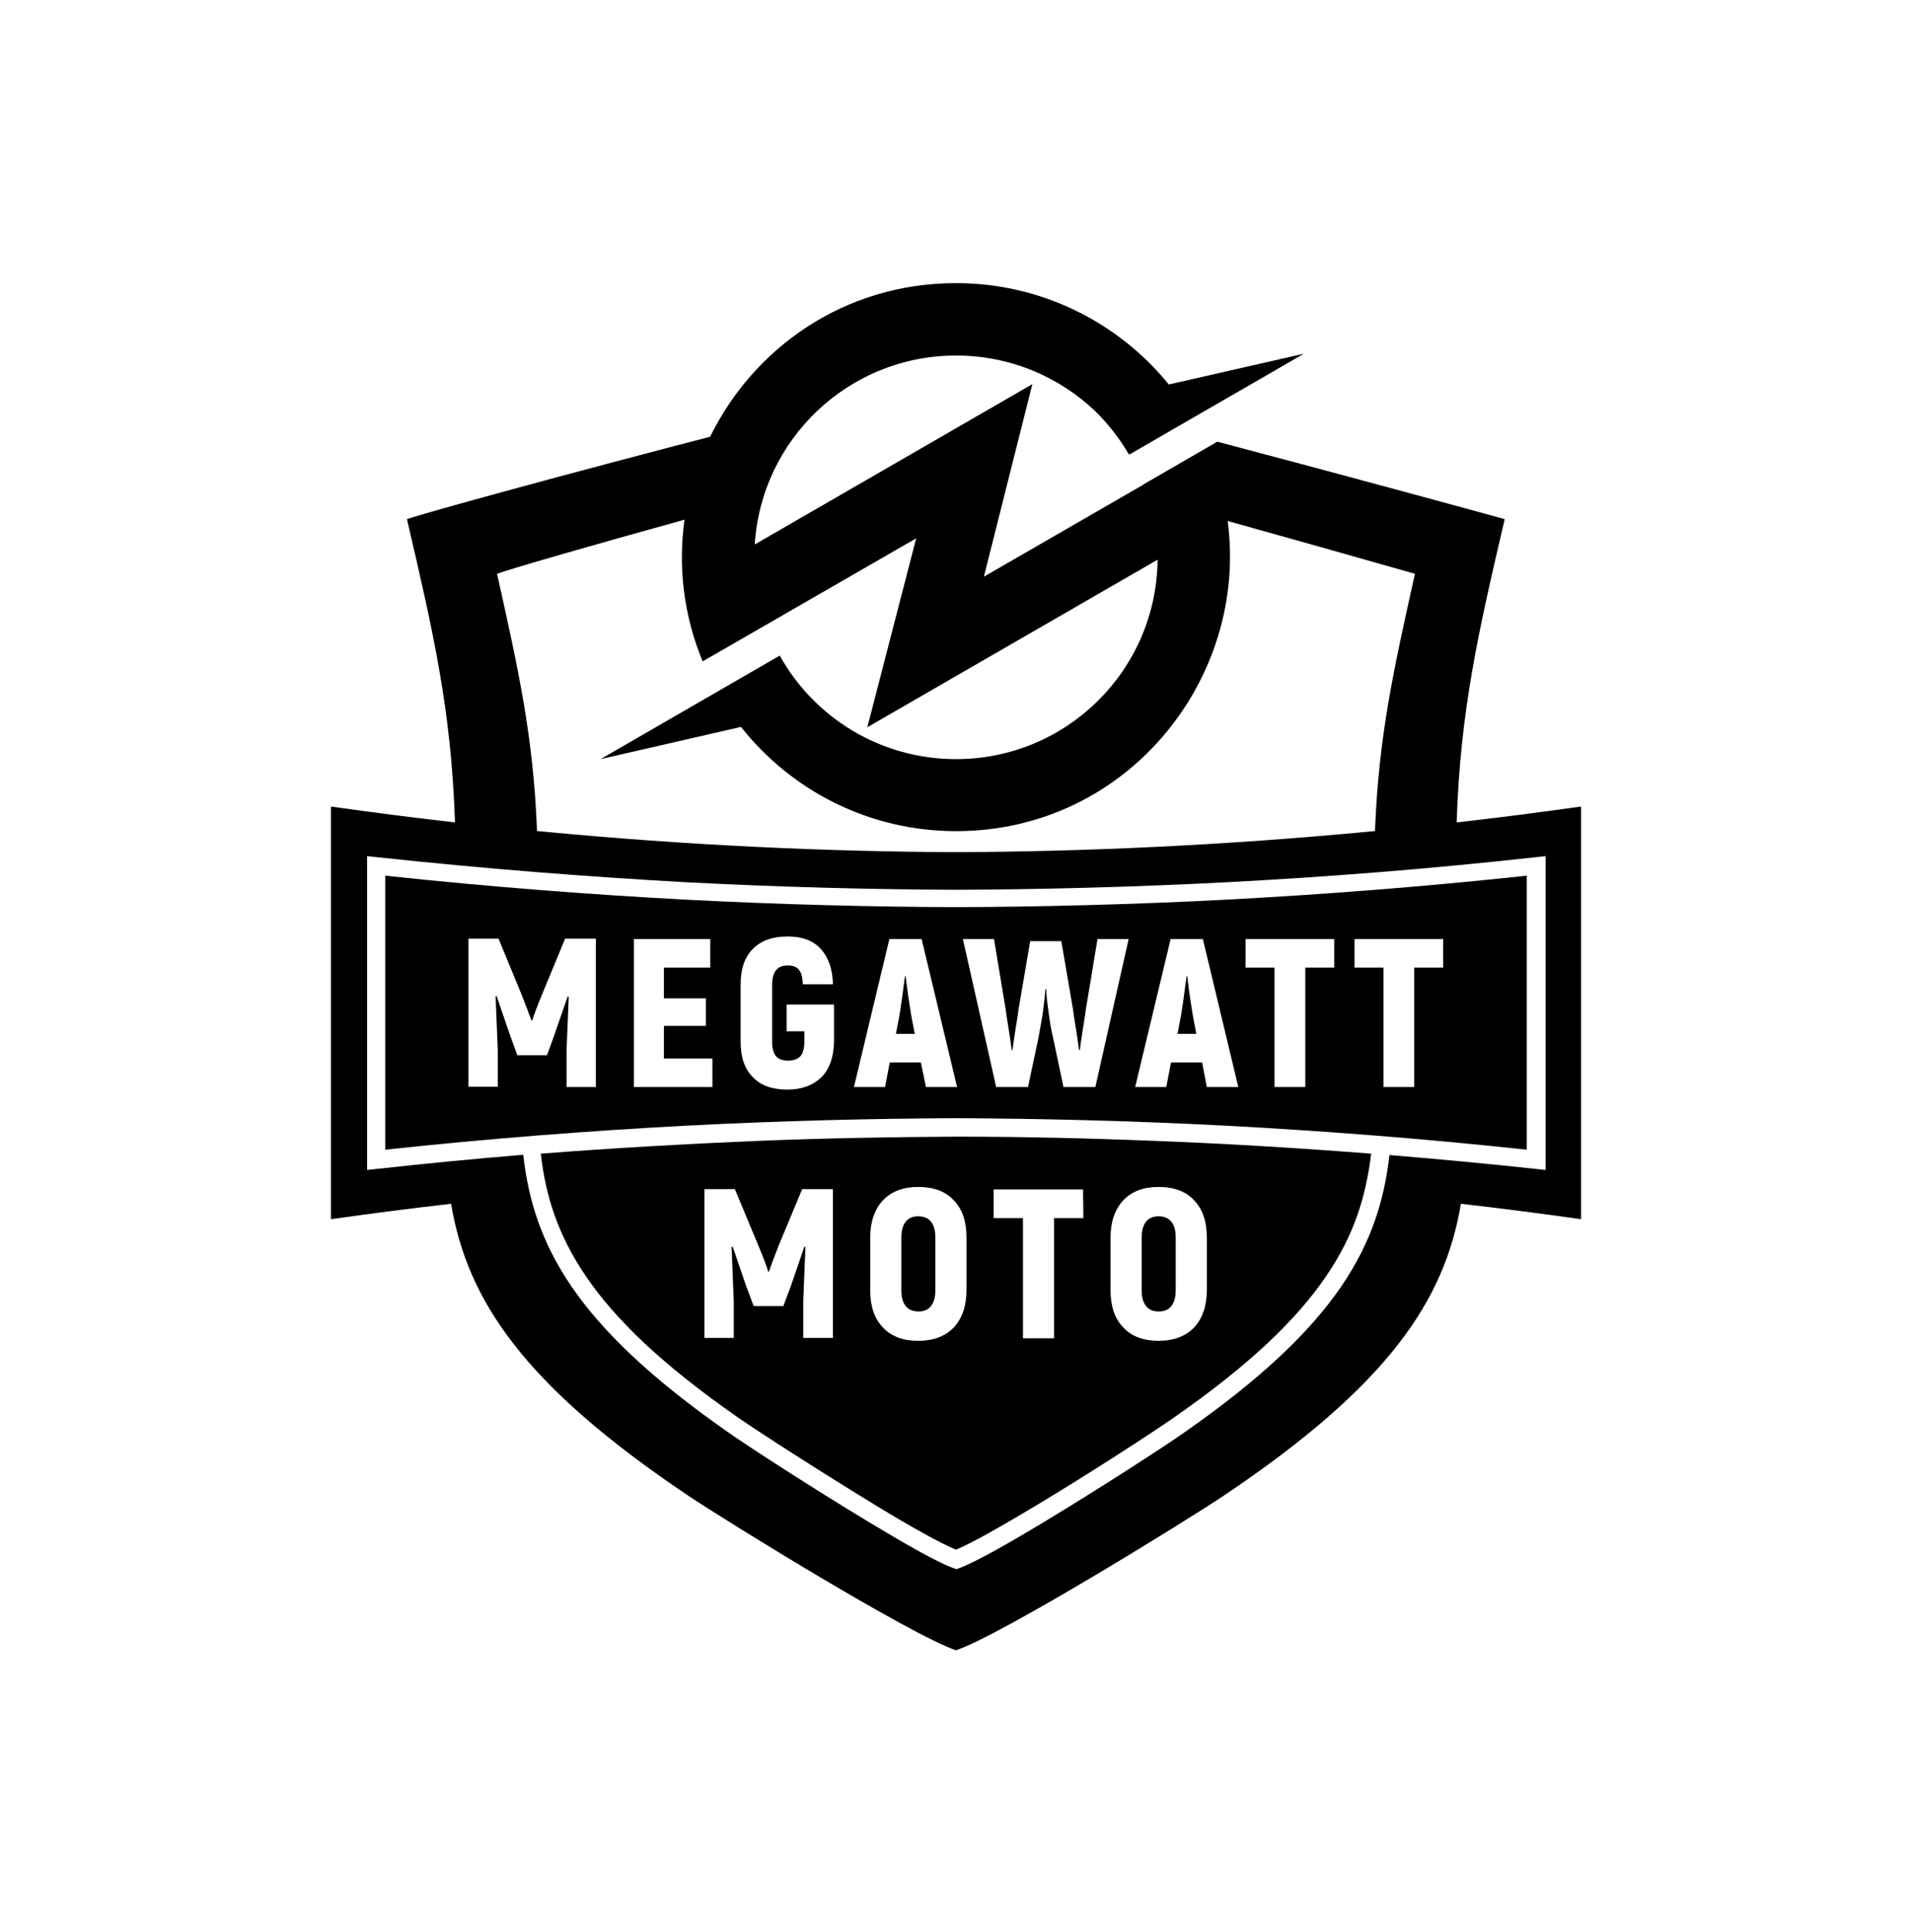 <?xml version="1.0" encoding="UTF-8"?> <svg xmlns="http://www.w3.org/2000/svg" xmlns:xlink="http://www.w3.org/1999/xlink" xmlns:svgjs="http://svgjs.com/svgjs" version="1.1" width="1040" height="1051"><svg xmlns="http://www.w3.org/2000/svg" width="1040" height="1051" viewBox="0 0 1040 1051" fill="none"><path d="M495.784 553.062L497.556 562.315H487.319L489.091 553.062C489.878 548.731 490.862 541.447 492.241 531.013H492.634C493.619 539.872 494.8 547.156 495.784 553.062Z" fill="black"></path><path d="M648.952 553.062L650.724 562.315H640.486L642.258 553.062C643.045 548.731 644.03 541.447 645.408 531.013H645.802C646.786 539.872 647.967 547.156 648.952 553.062Z" fill="black"></path><path fill-rule="evenodd" clip-rule="evenodd" d="M209.531 476.282V625.315C266.231 619.211 320.568 615.077 371.952 612.321C424.714 609.565 474.326 608.383 520 608.187C565.675 608.383 615.287 609.565 668.049 612.321C719.236 615.077 773.573 619.211 830.469 625.315V476.282C773.77 482.385 719.433 486.519 668.049 489.275C615.287 492.031 565.675 493.213 520 493.409C474.326 493.213 424.714 492.031 371.952 489.275C320.764 486.519 266.428 482.385 209.531 476.282ZM428.257 592.634C420.185 592.634 413.885 590.468 409.554 585.94C405.026 581.412 402.86 575.112 402.86 566.647V535.344C402.86 527.075 405.026 520.578 409.554 516.05C414.082 511.522 420.185 509.356 428.454 509.356C436.132 509.356 442.235 511.522 446.369 516.05C450.503 520.578 452.866 526.878 453.063 535.344H436.722C436.525 531.603 435.935 529.044 434.557 527.469C433.376 525.894 431.21 525.106 428.454 525.106C425.697 525.106 423.532 525.894 422.154 527.666C420.776 529.241 419.988 531.997 419.988 535.344V566.647C419.988 570.19 420.776 572.947 422.154 574.521C423.532 576.096 425.697 576.884 428.651 576.884C431.604 576.884 433.769 576.096 435.344 574.521C436.722 572.947 437.51 570.387 437.51 566.647V560.937H427.863V546.369H453.653V566.647C453.457 575.112 451.094 581.609 446.763 585.94C442.235 590.271 436.132 592.634 428.257 592.634ZM324.111 591.256V510.538H307.377L294.777 541.053C291.824 548.141 290.249 552.669 289.461 555.031H289.067C288.28 552.865 286.508 548.141 283.752 541.053L271.152 510.538H254.812V591.059H270.758V571.372L269.577 542.037L270.168 541.841L277.452 563.103L281.389 573.931H297.533L301.47 563.103L308.755 542.037L309.345 542.234L308.164 571.568V591.256H324.111ZM387.504 575.703V591.256H344.783V510.735H386.323V526.288H361.123V543.022H383.96V557.984H361.123V575.703H387.504ZM483.972 577.868H500.903L503.659 591.256H520.59L501.297 510.735H483.775L464.481 591.256H481.413L483.972 577.868ZM540.671 510.735H523.74L541.853 591.256H559.177L564.887 564.284C565.674 560.15 566.462 555.622 567.249 550.7C567.365 549.733 567.481 548.789 567.594 547.87C568.057 544.107 568.469 540.751 568.627 537.903H569.021C569.218 541.447 569.612 545.778 570.399 550.7C570.99 555.819 571.777 560.15 572.762 564.284L578.471 591.256H595.796L613.908 510.735H596.977L590.677 548.731C590.677 548.764 590.676 548.797 590.673 548.83C590.671 548.859 590.668 548.888 590.664 548.918L590.66 548.947C590.644 549.054 590.62 549.164 590.594 549.28C590.54 549.519 590.48 549.784 590.48 550.109C590.48 550.285 590.441 550.499 590.398 550.735L590.397 550.74L590.397 550.742C590.343 551.034 590.283 551.359 590.283 551.684C588.708 561.331 587.724 567.828 587.33 571.175H586.937C586.543 567.828 585.558 561.331 583.984 551.684C583.984 551.572 583.976 551.467 583.965 551.366C583.955 551.281 583.942 551.199 583.928 551.119C583.915 551.044 583.9 550.97 583.885 550.897C583.836 550.651 583.787 550.404 583.787 550.109C583.787 549.784 583.727 549.519 583.673 549.28L583.673 549.279C583.662 549.232 583.652 549.186 583.643 549.141C583.629 549.078 583.617 549.015 583.608 548.954C583.607 548.945 583.605 548.936 583.604 548.928L583.603 548.917C583.601 548.9 583.599 548.883 583.597 548.866C583.592 548.821 583.59 548.776 583.59 548.731L577.29 511.916H560.359L554.059 548.731C554.059 548.759 554.058 548.786 554.056 548.814C554.053 548.856 554.049 548.898 554.042 548.941C554.027 549.049 554.002 549.16 553.976 549.278L553.975 549.28C553.922 549.519 553.862 549.784 553.862 550.109C553.862 550.286 553.822 550.502 553.779 550.74L553.778 550.742C553.725 551.034 553.665 551.359 553.665 551.684C552.09 561.331 551.106 567.828 550.712 571.175H550.318C549.924 567.828 548.94 561.331 547.365 551.684C547.365 551.389 547.316 551.143 547.267 550.897C547.217 550.651 547.168 550.405 547.168 550.109C547.168 549.784 547.109 549.519 547.055 549.28L547.044 549.23C547.037 549.201 547.031 549.174 547.025 549.146C547.012 549.083 547 549.022 546.991 548.961C546.979 548.883 546.971 548.807 546.971 548.731L540.671 510.735ZM634.383 591.256L636.942 577.868H653.873L656.433 591.256H673.561L654.267 510.735H636.746L617.452 591.256H634.383ZM709.982 526.288H725.732V510.735H677.498V526.288H693.248V591.256H709.982V526.288ZM769.241 526.288H784.991V510.735H736.757V526.288H752.507V591.256H769.241V526.288Z" fill="black"></path><path d="M506.415 710.364C504.84 712.333 502.675 713.317 499.525 713.317C496.572 713.317 494.209 712.333 492.634 710.364C491.059 708.395 490.272 705.639 490.272 701.702V673.155C490.272 669.414 491.059 666.461 492.634 664.493C494.209 662.524 496.375 661.539 499.525 661.539C502.478 661.539 504.84 662.524 506.415 664.493C507.99 666.461 508.778 669.218 508.778 673.155V701.702C508.778 705.442 507.99 708.395 506.415 710.364Z" fill="black"></path><path d="M637.139 710.364C635.564 712.333 633.399 713.317 630.249 713.317C627.099 713.317 624.933 712.333 623.358 710.364C621.783 708.395 620.996 705.639 620.996 701.702V673.155C620.996 669.414 621.783 666.461 623.358 664.493C624.933 662.524 627.099 661.539 630.249 661.539C633.202 661.539 635.564 662.524 637.139 664.493C638.714 666.461 639.502 669.218 639.502 673.155V701.702C639.502 705.442 638.714 708.395 637.139 710.364Z" fill="black"></path><path fill-rule="evenodd" clip-rule="evenodd" d="M520 842.859C528.268 839.512 544.806 830.062 562.918 819.234C593.827 800.728 629.068 777.694 639.108 770.606C679.467 742.453 705.257 717.844 721.401 694.023C736.363 672.17 743.057 650.711 745.813 627.479C705.257 624.33 666.277 621.967 629.461 620.589C590.874 619.014 554.256 618.227 520 618.227C485.744 618.423 449.125 619.014 410.538 620.589C373.723 622.164 334.742 624.33 294.186 627.479C296.746 650.711 303.636 671.973 318.599 694.023C334.742 717.844 360.533 742.453 400.891 770.606C410.932 777.694 446.369 800.531 477.081 819.234C495.194 830.259 511.731 839.512 520 842.859ZM453.063 646.774V727.689H436.919V707.805L438.1 678.274L437.51 678.077L430.226 699.339L426.091 710.364H409.948L405.813 699.339L398.529 678.077L397.938 678.274L399.12 707.805V727.689H383.173V646.774H399.71L412.507 677.486C415.46 684.574 417.232 689.299 417.823 691.661H418.216C419.004 689.299 420.776 684.574 423.532 677.486L436.329 646.774H453.063ZM480.231 721.98C484.759 726.901 491.256 729.264 499.525 729.264C507.794 729.264 514.29 726.705 518.818 721.98C523.347 717.058 525.709 710.364 525.709 701.702V673.155C525.709 664.493 523.543 657.799 518.818 652.877C514.29 647.955 507.794 645.593 499.525 645.593C491.256 645.593 484.956 647.955 480.231 652.877C475.703 657.799 473.341 664.493 473.341 673.155V701.702C473.341 710.364 475.506 717.058 480.231 721.98ZM589.299 662.524H573.352V727.886H556.421V662.524H540.475V646.971H589.102L589.299 662.524ZM610.955 721.98C615.483 726.901 621.98 729.264 630.249 729.264C638.517 729.264 645.014 726.705 649.542 721.98C654.07 717.058 656.433 710.364 656.433 701.702V673.155C656.433 664.493 654.267 657.799 649.542 652.877C645.014 647.955 638.517 645.593 630.249 645.593C621.98 645.593 615.68 647.955 610.955 652.877C606.427 657.799 604.065 664.493 604.065 673.155V701.702C604.065 710.364 606.23 717.058 610.955 721.98Z" fill="black"></path><path fill-rule="evenodd" clip-rule="evenodd" d="M635.762 209.124C608.396 175.459 566.659 154 520 154C459.141 154 409.959 189.285 386.256 237.551C311.088 257.011 230.663 279.041 221.344 282.362C235.825 344.353 245.465 386.443 247.485 447.305C225.385 444.782 202.879 441.917 180 438.679V663.114C202.143 659.981 223.936 657.196 245.35 654.733C254.24 707.411 284.985 753.451 374.117 813.329C394.002 826.716 495.391 889.322 520 897.59C544.61 889.322 645.999 826.716 665.883 813.329C755.061 753.421 785.793 707.42 794.634 654.731C816.054 657.195 837.852 659.98 860 663.114V438.679C837.053 441.926 814.481 444.799 792.318 447.327C794.337 386.453 803.977 344.36 818.46 282.362C808.616 279.605 734.395 259.327 662.143 240.231L621.85 263.534L621.885 263.625L535.16 313.664L561.541 208.928L410.539 296.142C414.083 238.852 461.726 193.375 520 193.375C549.467 193.375 576.178 204.926 595.935 223.83C602.949 230.748 609.05 238.591 614.038 247.161L614.399 246.953L614.5 247.121C630.249 237.966 646.048 228.861 661.848 219.756C677.647 210.65 693.446 201.545 709.195 192.39L635.762 209.124ZM520 463.485C588.383 463.211 664.97 459.979 747.902 451.998C749.847 401.013 757.884 364.814 769.636 312.089C767.709 311.551 763.251 310.285 756.834 308.461L756.801 308.452L756.793 308.449C738.544 303.264 704.504 293.591 667.773 283.378C679.136 368.701 613.487 452.066 520 452.066C472.554 452.066 430.226 429.819 403.058 395.367L326.671 412.888C342.914 403.536 359.158 394.135 375.401 384.733C391.642 375.333 407.882 365.933 424.123 356.583C442.826 390.248 478.854 412.888 520 412.888C580.244 412.888 629.068 364.457 629.659 304.411L471.766 395.563L498.344 292.796L382.189 359.732C371.628 334.137 368.807 307.703 372.345 282.661C321.982 296.566 276.698 309.66 270.365 312.089C282.117 364.814 290.154 401.013 292.099 451.998C375.03 459.979 451.617 463.211 520 463.485ZM199.688 636.339V465.65L205.2 466.241C263.868 472.541 319.78 476.872 372.542 479.825C425.304 482.581 474.719 483.763 520.197 483.96C565.478 483.763 614.893 482.581 667.852 479.825C720.417 477.069 776.526 472.738 835.194 466.241L840.707 465.65V636.339L835.194 635.749C808.116 632.841 781.625 630.353 755.76 628.226C752.981 653.083 745.751 675.875 729.67 699.535C712.739 724.341 686.161 749.738 644.817 778.678C634.58 785.962 598.749 809.193 568.037 827.7C548.153 839.709 530.04 849.946 521.772 852.899L520.197 853.49L518.622 852.899C510.156 849.946 492.241 839.709 472.356 827.7C441.644 809.193 405.813 785.962 395.576 778.678C354.233 749.738 327.655 724.341 310.724 699.535C294.612 675.831 287.385 652.998 284.617 628.086C258.753 630.219 232.249 632.754 205.2 635.749L199.688 636.339Z" fill="black"></path></svg><style>@media (prefers-color-scheme: light) { :root { filter: none; } } </style></svg> 